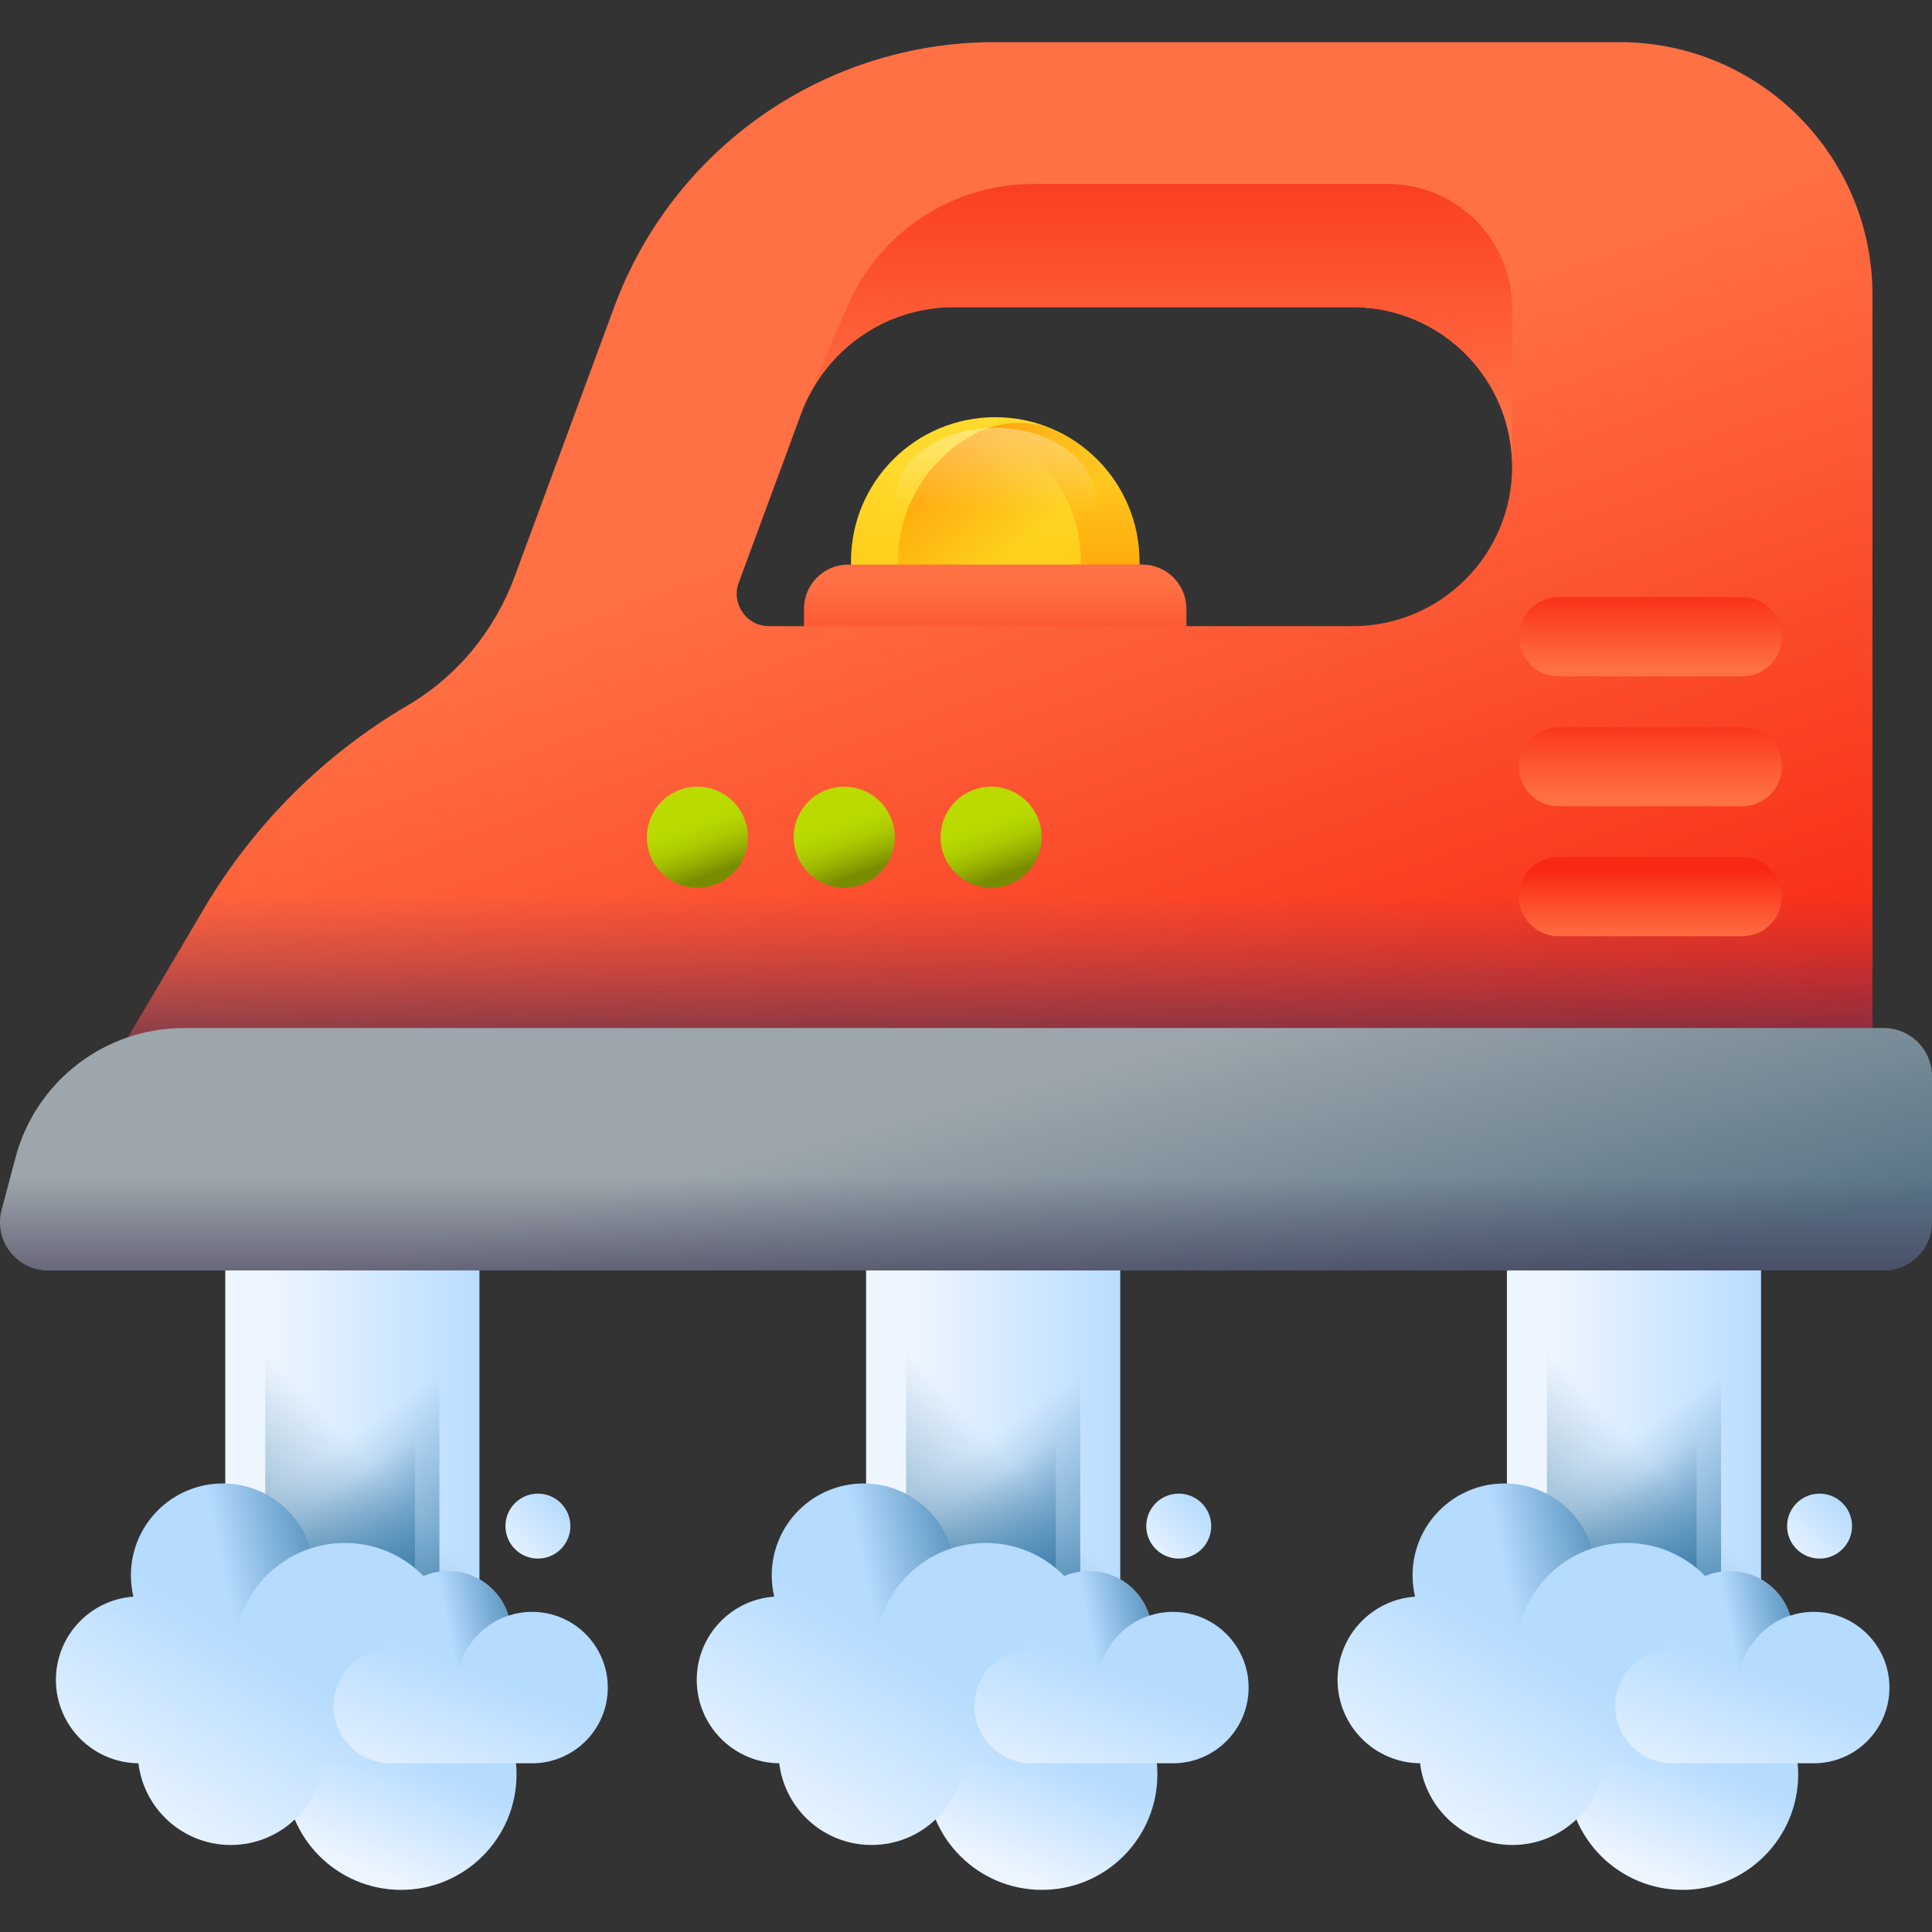 <svg id="Capa_1" enable-background="new 0 0 510 510" height="512" viewBox="0 0 510 510" width="512" xmlns="http://www.w3.org/2000/svg" xmlns:xlink="http://www.w3.org/1999/xlink"><rect x="0" y="0" width="510" height="510" fill="#333333" stroke="none"/><linearGradient id="lg1"><stop offset="0" stop-color="#edf5ff"/><stop offset="1" stop-color="#b5dbff"/></linearGradient><linearGradient id="SVGID_1_" gradientTransform="matrix(1 0 0 -1 0 3109.36)" gradientUnits="userSpaceOnUse" x1="71.883" x2="131.281" xlink:href="#lg1" y1="2731.941" y2="2731.941"/><linearGradient id="lg2"><stop offset="0" stop-color="#2f73a0" stop-opacity="0"/><stop offset="1" stop-color="#2f73a0"/></linearGradient><linearGradient id="SVGID_2_" gradientTransform="matrix(1 0 0 -1 0 3109.36)" gradientUnits="userSpaceOnUse" x1="93.567" x2="43.048" xlink:href="#lg2" y1="2727.564" y2="2680.719"/><linearGradient id="SVGID_3_" gradientTransform="matrix(1 0 0 -1 0 3109.36)" gradientUnits="userSpaceOnUse" x1="90.172" x2="129.669" xlink:href="#lg2" y1="2728.547" y2="2673.665"/><linearGradient id="SVGID_4_" gradientTransform="matrix(1 0 0 -1 0 3109.36)" gradientUnits="userSpaceOnUse" x1="92.677" x2="118.166" xlink:href="#lg2" y1="2719.273" y2="2679.776"/><linearGradient id="SVGID_5_" gradientTransform="matrix(1 0 0 -1 0 3109.36)" gradientUnits="userSpaceOnUse" x1="95.268" x2="108.127" xlink:href="#lg1" y1="2615.955" y2="2646.266"/><linearGradient id="SVGID_6_" gradientTransform="matrix(1 0 0 -1 0 3109.36)" gradientUnits="userSpaceOnUse" x1="44.245" x2="75.475" xlink:href="#lg1" y1="2619.919" y2="2670.439"/><linearGradient id="SVGID_7_" gradientTransform="matrix(1 0 0 -1 0 3109.36)" gradientUnits="userSpaceOnUse" x1="41.225" x2="72.455" xlink:href="#lg1" y1="2621.786" y2="2672.305"/><linearGradient id="SVGID_8_" gradientUnits="userSpaceOnUse" x1="59.235" x2="95.942" xlink:href="#lg2" y1="415.739" y2="408.275"/><linearGradient id="SVGID_9_" gradientTransform="matrix(1 0 0 -1 0 3109.36)" gradientUnits="userSpaceOnUse" x1="111.456" x2="127.071" xlink:href="#lg1" y1="2627.905" y2="2668.32"/><linearGradient id="SVGID_10_" gradientUnits="userSpaceOnUse" x1="118.608" x2="143.835" xlink:href="#lg2" y1="431.291" y2="426.162"/><linearGradient id="SVGID_11_" gradientTransform="matrix(1 0 0 -1 0 3109.36)" gradientUnits="userSpaceOnUse" x1="133.271" x2="148.403" xlink:href="#lg1" y1="2697.782" y2="2712.914"/><linearGradient id="SVGID_12_" gradientTransform="matrix(1 0 0 -1 0 3109.36)" gradientUnits="userSpaceOnUse" x1="241.044" x2="300.442" xlink:href="#lg1" y1="2731.941" y2="2731.941"/><linearGradient id="SVGID_13_" gradientTransform="matrix(1 0 0 -1 0 3109.36)" gradientUnits="userSpaceOnUse" x1="262.729" x2="212.21" xlink:href="#lg2" y1="2727.564" y2="2680.719"/><linearGradient id="SVGID_14_" gradientTransform="matrix(1 0 0 -1 0 3109.36)" gradientUnits="userSpaceOnUse" x1="259.334" x2="298.831" xlink:href="#lg2" y1="2728.547" y2="2673.665"/><linearGradient id="SVGID_15_" gradientTransform="matrix(1 0 0 -1 0 3109.36)" gradientUnits="userSpaceOnUse" x1="261.838" x2="287.328" xlink:href="#lg2" y1="2719.273" y2="2679.776"/><linearGradient id="SVGID_16_" gradientTransform="matrix(1 0 0 -1 0 3109.36)" gradientUnits="userSpaceOnUse" x1="264.43" x2="277.289" xlink:href="#lg1" y1="2615.955" y2="2646.266"/><linearGradient id="SVGID_17_" gradientTransform="matrix(1 0 0 -1 0 3109.36)" gradientUnits="userSpaceOnUse" x1="213.407" x2="244.636" xlink:href="#lg1" y1="2619.919" y2="2670.439"/><linearGradient id="SVGID_18_" gradientTransform="matrix(1 0 0 -1 0 3109.36)" gradientUnits="userSpaceOnUse" x1="210.387" x2="241.617" xlink:href="#lg1" y1="2621.786" y2="2672.305"/><linearGradient id="SVGID_19_" gradientUnits="userSpaceOnUse" x1="228.396" x2="265.104" xlink:href="#lg2" y1="415.739" y2="408.275"/><linearGradient id="SVGID_20_" gradientTransform="matrix(1 0 0 -1 0 3109.36)" gradientUnits="userSpaceOnUse" x1="280.618" x2="296.233" xlink:href="#lg1" y1="2627.905" y2="2668.32"/><linearGradient id="SVGID_21_" gradientUnits="userSpaceOnUse" x1="287.77" x2="312.997" xlink:href="#lg2" y1="431.291" y2="426.162"/><linearGradient id="SVGID_22_" gradientTransform="matrix(1 0 0 -1 0 3109.36)" gradientUnits="userSpaceOnUse" x1="302.433" x2="317.564" xlink:href="#lg1" y1="2697.782" y2="2712.914"/><linearGradient id="SVGID_23_" gradientTransform="matrix(1 0 0 -1 0 3109.36)" gradientUnits="userSpaceOnUse" x1="410.206" x2="469.604" xlink:href="#lg1" y1="2731.941" y2="2731.941"/><linearGradient id="SVGID_24_" gradientTransform="matrix(1 0 0 -1 0 3109.36)" gradientUnits="userSpaceOnUse" x1="431.89" x2="381.371" xlink:href="#lg2" y1="2727.564" y2="2680.719"/><linearGradient id="SVGID_25_" gradientTransform="matrix(1 0 0 -1 0 3109.36)" gradientUnits="userSpaceOnUse" x1="428.496" x2="467.992" xlink:href="#lg2" y1="2728.547" y2="2673.665"/><linearGradient id="SVGID_26_" gradientTransform="matrix(1 0 0 -1 0 3109.36)" gradientUnits="userSpaceOnUse" x1="431" x2="456.489" xlink:href="#lg2" y1="2719.273" y2="2679.776"/><linearGradient id="SVGID_27_" gradientTransform="matrix(1 0 0 -1 0 3109.36)" gradientUnits="userSpaceOnUse" x1="433.591" x2="446.451" xlink:href="#lg1" y1="2615.955" y2="2646.266"/><linearGradient id="SVGID_28_" gradientTransform="matrix(1 0 0 -1 0 3109.36)" gradientUnits="userSpaceOnUse" x1="382.568" x2="413.798" xlink:href="#lg1" y1="2619.919" y2="2670.439"/><linearGradient id="SVGID_29_" gradientTransform="matrix(1 0 0 -1 0 3109.36)" gradientUnits="userSpaceOnUse" x1="379.549" x2="410.779" xlink:href="#lg1" y1="2621.786" y2="2672.305"/><linearGradient id="SVGID_30_" gradientUnits="userSpaceOnUse" x1="397.558" x2="434.266" xlink:href="#lg2" y1="415.739" y2="408.275"/><linearGradient id="SVGID_31_" gradientTransform="matrix(1 0 0 -1 0 3109.36)" gradientUnits="userSpaceOnUse" x1="449.779" x2="465.394" xlink:href="#lg1" y1="2627.905" y2="2668.32"/><linearGradient id="SVGID_32_" gradientUnits="userSpaceOnUse" x1="456.932" x2="482.159" xlink:href="#lg2" y1="431.291" y2="426.162"/><linearGradient id="SVGID_33_" gradientTransform="matrix(1 0 0 -1 0 3109.36)" gradientUnits="userSpaceOnUse" x1="471.594" x2="486.726" xlink:href="#lg1" y1="2697.782" y2="2712.914"/><linearGradient id="SVGID_34_" gradientUnits="userSpaceOnUse" x1="262.711" x2="262.711" y1="120.481" y2="188.504"><stop offset="0" stop-color="#ffda2d"/><stop offset="1" stop-color="#fdbf00"/></linearGradient><linearGradient id="lg3"><stop offset="0" stop-color="#ff9100" stop-opacity="0"/><stop offset="1" stop-color="#ff9100"/></linearGradient><linearGradient id="SVGID_35_" gradientUnits="userSpaceOnUse" x1="263.809" x2="238.622" xlink:href="#lg3" y1="147.793" y2="112.875"/><linearGradient id="SVGID_36_" gradientUnits="userSpaceOnUse" x1="277.88" x2="277.88" xlink:href="#lg3" y1="111.249" y2="179.272"/><linearGradient id="SVGID_37_" gradientUnits="userSpaceOnUse" x1="262.711" x2="262.711" y1="133.961" y2="71.719"><stop offset="0" stop-color="#fff" stop-opacity="0"/><stop offset="1" stop-color="#fff"/></linearGradient><linearGradient id="lg4"><stop offset="0" stop-color="#ff7044"/><stop offset="1" stop-color="#f82814"/></linearGradient><linearGradient id="SVGID_38_" gradientUnits="userSpaceOnUse" x1="262.711" x2="262.711" xlink:href="#lg4" y1="154.299" y2="188.916"/><linearGradient id="SVGID_39_" gradientUnits="userSpaceOnUse" x1="235.084" x2="306.119" xlink:href="#lg4" y1="132.227" y2="331.124"/><linearGradient id="SVGID_40_" gradientUnits="userSpaceOnUse" x1="254.426" x2="254.426" y1="236.527" y2="290.966"><stop offset="0" stop-color="#843561" stop-opacity="0"/><stop offset="1" stop-color="#3a2f4d"/></linearGradient><linearGradient id="SVGID_41_" gradientUnits="userSpaceOnUse" x1="435.664" x2="435.664" xlink:href="#lg4" y1="247.938" y2="229.814"/><linearGradient id="SVGID_42_" gradientUnits="userSpaceOnUse" x1="435.664" x2="435.664" xlink:href="#lg4" y1="210.179" y2="187.015"/><linearGradient id="SVGID_43_" gradientUnits="userSpaceOnUse" x1="435.664" x2="435.664" xlink:href="#lg4" y1="176.447" y2="154.793"/><linearGradient id="SVGID_44_" gradientUnits="userSpaceOnUse" x1="251.562" x2="274.568" y1="290.448" y2="376.876"><stop offset="0" stop-color="#9da6ac"/><stop offset="1" stop-color="#5a7587"/></linearGradient><linearGradient id="SVGID_45_" gradientUnits="userSpaceOnUse" x1="255" x2="255" y1="310.688" y2="357.647"><stop offset="0" stop-color="#3a2f4d" stop-opacity="0"/><stop offset="1" stop-color="#3a2f4d"/></linearGradient><linearGradient id="SVGID_46_" gradientUnits="userSpaceOnUse" x1="306.228" x2="306.228" xlink:href="#lg4" y1="110.998" y2="19.682"/><linearGradient id="lg5"><stop offset="0" stop-color="#bada00"/><stop offset=".219" stop-color="#b6d600"/><stop offset=".45" stop-color="#acc900"/><stop offset=".687" stop-color="#9ab400"/><stop offset=".927" stop-color="#829700"/><stop offset="1" stop-color="#798c00"/></linearGradient><linearGradient id="SVGID_47_" gradientUnits="userSpaceOnUse" x1="182.36" x2="187.593" xlink:href="#lg5" y1="216.139" y2="230.79"/><linearGradient id="SVGID_48_" gradientUnits="userSpaceOnUse" x1="221.127" x2="226.359" xlink:href="#lg5" y1="216.139" y2="230.79"/><linearGradient id="SVGID_49_" gradientUnits="userSpaceOnUse" x1="259.893" x2="265.125" xlink:href="#lg5" y1="216.139" y2="230.79"/><g><g><g><path d="m59.463 318.765h67.092v117.306h-67.092z" fill="url(#SVGID_1_)"/><path d="m70.021 318.765h56.534v117.306h-56.534z" fill="url(#SVGID_2_)"/><g><path d="m59.463 318.765h56.534v117.306h-56.534z" fill="url(#SVGID_3_)"/><path d="m59.463 318.765h50.076v117.306h-50.076z" fill="url(#SVGID_4_)"/></g><circle cx="105.876" cy="468.4" fill="url(#SVGID_5_)" r="30.479"/><circle cx="60.914" cy="462.476" fill="url(#SVGID_6_)" r="24.554"/><g><g><g><g><path d="m91.027 407.305c-3.153 0-6.187.504-9.03 1.432-3.041-9.921-12.272-17.135-23.189-17.135-13.393 0-24.251 10.857-24.251 24.251 0 1.935.228 3.817.656 5.621-11.43.806-20.453 10.332-20.453 21.967 0 12.163 9.86 22.024 22.024 22.024h66.191c16.06 0 17.132-13.019 17.132-29.08s-13.019-29.08-29.08-29.08z" fill="url(#SVGID_7_)"/><path d="m61.947 436.386c0 1.18.071 2.342.208 3.485-1.094.154-2.212.232-3.348.232-13.393 0-24.249-10.858-24.249-24.252 0-13.391 10.856-24.249 24.249-24.249 10.917 0 20.15 7.214 23.19 17.135-11.639 3.796-20.05 14.74-20.05 27.649z" fill="url(#SVGID_8_)"/></g></g></g><g><g><g><path d="m140.457 425.495c-2.167 0-4.252.346-6.206.984-2.09-6.818-8.434-11.776-15.936-11.776-9.204 0-16.666 7.462-16.666 16.666 0 1.33.157 2.623.451 3.863-7.855.554-14.056 7.101-14.056 15.097 0 8.359 6.776 15.135 15.135 15.135h37.278c11.037 0 19.985-8.948 19.985-19.985s-8.947-19.984-19.985-19.984z" fill="url(#SVGID_9_)"/><path d="m120.472 445.48c0 .811.049 1.609.143 2.395-.752.106-1.52.16-2.301.16-9.205 0-16.665-7.462-16.665-16.667 0-9.203 7.461-16.665 16.665-16.665 7.503 0 13.848 4.958 15.937 11.776-7.998 2.609-13.779 10.13-13.779 19.001z" fill="url(#SVGID_10_)"/></g></g></g></g><circle cx="141.997" cy="402.852" fill="url(#SVGID_11_)" r="8.573"/></g><g><path d="m228.625 318.765h67.092v117.306h-67.092z" fill="url(#SVGID_12_)"/><path d="m239.182 318.765h56.534v117.306h-56.534z" fill="url(#SVGID_13_)"/><g><path d="m228.625 318.765h56.534v117.306h-56.534z" fill="url(#SVGID_14_)"/><path d="m228.625 318.765h50.076v117.306h-50.076z" fill="url(#SVGID_15_)"/></g><circle cx="275.038" cy="468.4" fill="url(#SVGID_16_)" r="30.479"/><circle cx="230.076" cy="462.476" fill="url(#SVGID_17_)" r="24.554"/><g><g><g><g><path d="m260.189 407.305c-3.153 0-6.187.504-9.03 1.432-3.041-9.921-12.272-17.135-23.189-17.135-13.393 0-24.251 10.857-24.251 24.251 0 1.935.228 3.817.656 5.621-11.43.806-20.453 10.332-20.453 21.967 0 12.163 9.86 22.024 22.024 22.024h66.191c16.06 0 17.132-13.019 17.132-29.08s-13.02-29.08-29.08-29.08z" fill="url(#SVGID_18_)"/><path d="m231.108 436.386c0 1.18.071 2.342.208 3.485-1.094.154-2.212.232-3.348.232-13.393 0-24.249-10.858-24.249-24.252 0-13.391 10.856-24.249 24.249-24.249 10.917 0 20.15 7.214 23.19 17.135-11.639 3.796-20.05 14.74-20.05 27.649z" fill="url(#SVGID_19_)"/></g></g></g><g><g><g><path d="m309.619 425.495c-2.167 0-4.252.346-6.206.984-2.09-6.818-8.434-11.776-15.936-11.776-9.204 0-16.666 7.462-16.666 16.666 0 1.33.157 2.623.451 3.863-7.855.554-14.056 7.101-14.056 15.097 0 8.359 6.776 15.135 15.135 15.135h37.278c11.037 0 19.985-8.948 19.985-19.985s-8.948-19.984-19.985-19.984z" fill="url(#SVGID_20_)"/><path d="m289.634 445.48c0 .811.049 1.609.143 2.395-.752.106-1.52.16-2.301.16-9.205 0-16.665-7.462-16.665-16.667 0-9.203 7.461-16.665 16.665-16.665 7.503 0 13.848 4.958 15.937 11.776-7.999 2.609-13.779 10.13-13.779 19.001z" fill="url(#SVGID_21_)"/></g></g></g></g><circle cx="311.159" cy="402.852" fill="url(#SVGID_22_)" r="8.573"/></g><g><path d="m397.786 318.765h67.092v117.306h-67.092z" fill="url(#SVGID_23_)"/><path d="m408.344 318.765h56.534v117.306h-56.534z" fill="url(#SVGID_24_)"/><g><path d="m397.786 318.765h56.534v117.306h-56.534z" fill="url(#SVGID_25_)"/><path d="m397.786 318.765h50.076v117.306h-50.076z" fill="url(#SVGID_26_)"/></g><circle cx="444.199" cy="468.4" fill="url(#SVGID_27_)" r="30.479"/><circle cx="399.237" cy="462.476" fill="url(#SVGID_28_)" r="24.554"/><g><g><g><g><path d="m429.35 407.305c-3.153 0-6.187.504-9.03 1.432-3.041-9.921-12.272-17.135-23.189-17.135-13.393 0-24.251 10.857-24.251 24.251 0 1.935.228 3.817.656 5.621-11.43.806-20.453 10.332-20.453 21.967 0 12.163 9.86 22.024 22.024 22.024h66.191c16.06 0 17.132-13.019 17.132-29.08s-13.019-29.08-29.08-29.08z" fill="url(#SVGID_29_)"/><path d="m400.27 436.386c0 1.18.071 2.342.208 3.485-1.094.154-2.212.232-3.348.232-13.393 0-24.249-10.858-24.249-24.252 0-13.391 10.856-24.249 24.249-24.249 10.917 0 20.15 7.214 23.19 17.135-11.639 3.796-20.05 14.74-20.05 27.649z" fill="url(#SVGID_30_)"/></g></g></g><g><g><g><path d="m478.781 425.495c-2.167 0-4.252.346-6.206.984-2.09-6.818-8.434-11.776-15.936-11.776-9.204 0-16.666 7.462-16.666 16.666 0 1.33.157 2.623.451 3.863-7.855.554-14.056 7.101-14.056 15.097 0 8.359 6.776 15.135 15.135 15.135h37.278c11.037 0 19.985-8.948 19.985-19.985s-8.948-19.984-19.985-19.984z" fill="url(#SVGID_31_)"/><path d="m458.795 445.48c0 .811.049 1.609.143 2.395-.752.106-1.52.16-2.301.16-9.205 0-16.665-7.462-16.665-16.667 0-9.203 7.461-16.665 16.665-16.665 7.503 0 13.848 4.958 15.937 11.776-7.998 2.609-13.779 10.13-13.779 19.001z" fill="url(#SVGID_32_)"/></g></g></g></g><circle cx="480.32" cy="402.852" fill="url(#SVGID_33_)" r="8.573"/></g></g><g><g><g><path d="m300.782 173.85h-76.141v-25.653c0-21.026 17.045-38.071 38.071-38.071 21.026 0 38.07 17.045 38.07 38.071z" fill="url(#SVGID_34_)"/><path d="m280.139 114.348c-7.074-3.648-15.37-3.648-22.444 0-12.26 6.322-20.643 19.104-20.643 33.848v25.653h63.731v-25.653c-.001-14.744-8.385-27.526-20.644-33.848z" fill="url(#SVGID_35_)"/><path d="m262.711 110.126c-2.65 0-5.237.272-7.734.788 17.317 3.574 30.336 18.907 30.336 37.283v25.653h15.468v-25.653c.001-21.026-17.044-38.071-38.07-38.071z" fill="url(#SVGID_36_)"/><ellipse cx="262.711" cy="132.151" fill="url(#SVGID_37_)" rx="26.588" ry="19.216"/></g><g><path d="m313.193 181.458h-100.963v-20.737c0-6.457 5.235-11.692 11.692-11.692h77.578c6.457 0 11.692 5.235 11.692 11.692v20.737z" fill="url(#SVGID_38_)"/></g></g><path d="m427.526 11.12h-164.981c-44.822 0-84.899 27.922-100.427 69.969l-26.247 71.075c-5.244 14.2-15.099 26.315-28.156 33.973-21.905 12.847-40.602 31.196-53.936 53.819l-39.22 66.54h479.735v-228.608c-.001-36.875-29.894-66.768-66.768-66.768zm-28.361 112.063c0 23.254-18.851 42.106-42.106 42.106h-154.053c-5.935 0-10.054-5.913-7.998-11.48l16.511-44.709c6.219-16.839 22.269-28.022 40.22-28.022h105.321c23.254 0 42.105 18.851 42.105 42.105z" fill="url(#SVGID_39_)"/><path d="m62.942 226.211c-3.276 4.387-6.346 8.965-9.163 13.745l-39.22 66.54h479.735v-80.285z" fill="url(#SVGID_40_)"/><g><path d="m459.92 247.121h-48.512c-5.774 0-10.455-4.681-10.455-10.455 0-5.774 4.681-10.455 10.455-10.455h48.512c5.774 0 10.455 4.681 10.455 10.455 0 5.774-4.681 10.455-10.455 10.455z" fill="url(#SVGID_41_)"/><path d="m459.92 212.828h-48.512c-5.774 0-10.455-4.681-10.455-10.455 0-5.774 4.681-10.455 10.455-10.455h48.512c5.774 0 10.455 4.681 10.455 10.455 0 5.774-4.681 10.455-10.455 10.455z" fill="url(#SVGID_42_)"/><path d="m459.92 178.536h-48.512c-5.774 0-10.455-4.681-10.455-10.455 0-5.774 4.681-10.455 10.455-10.455h48.512c5.774 0 10.455 4.681 10.455 10.455 0 5.774-4.681 10.455-10.455 10.455z" fill="url(#SVGID_43_)"/></g><g><path d="m497.267 335.362h-484.527c-8.36 0-14.452-7.92-12.306-16l3.669-13.818c5.348-20.144 23.58-34.167 44.422-34.167h448.744c7.032 0 12.733 5.701 12.733 12.733v38.52c-.002 7.032-5.703 12.732-12.735 12.732z" fill="url(#SVGID_44_)"/><path d="m4.742 303.37c-.229.717-.446 1.441-.64 2.174l-3.669 13.818c-2.145 8.08 3.946 16 12.306 16h484.528c7.032 0 12.733-5.701 12.733-12.733v-19.26h-505.258z" fill="url(#SVGID_45_)"/></g><path d="m223.719 80.818-10.428 24.171c7.157-14.522 22.001-23.911 38.447-23.911h105.322c23.254 0 42.106 18.851 42.106 42.106v-41.784c0-18.132-14.699-32.831-32.831-32.831h-93.581c-21.316 0-40.591 12.677-49.035 32.249z" fill="url(#SVGID_46_)"/><g><circle cx="184.098" cy="221.003" fill="url(#SVGID_47_)" r="13.342"/><circle cx="222.864" cy="221.003" fill="url(#SVGID_48_)" r="13.342"/><circle cx="261.63" cy="221.003" fill="url(#SVGID_49_)" r="13.342"/></g></g></g></svg>